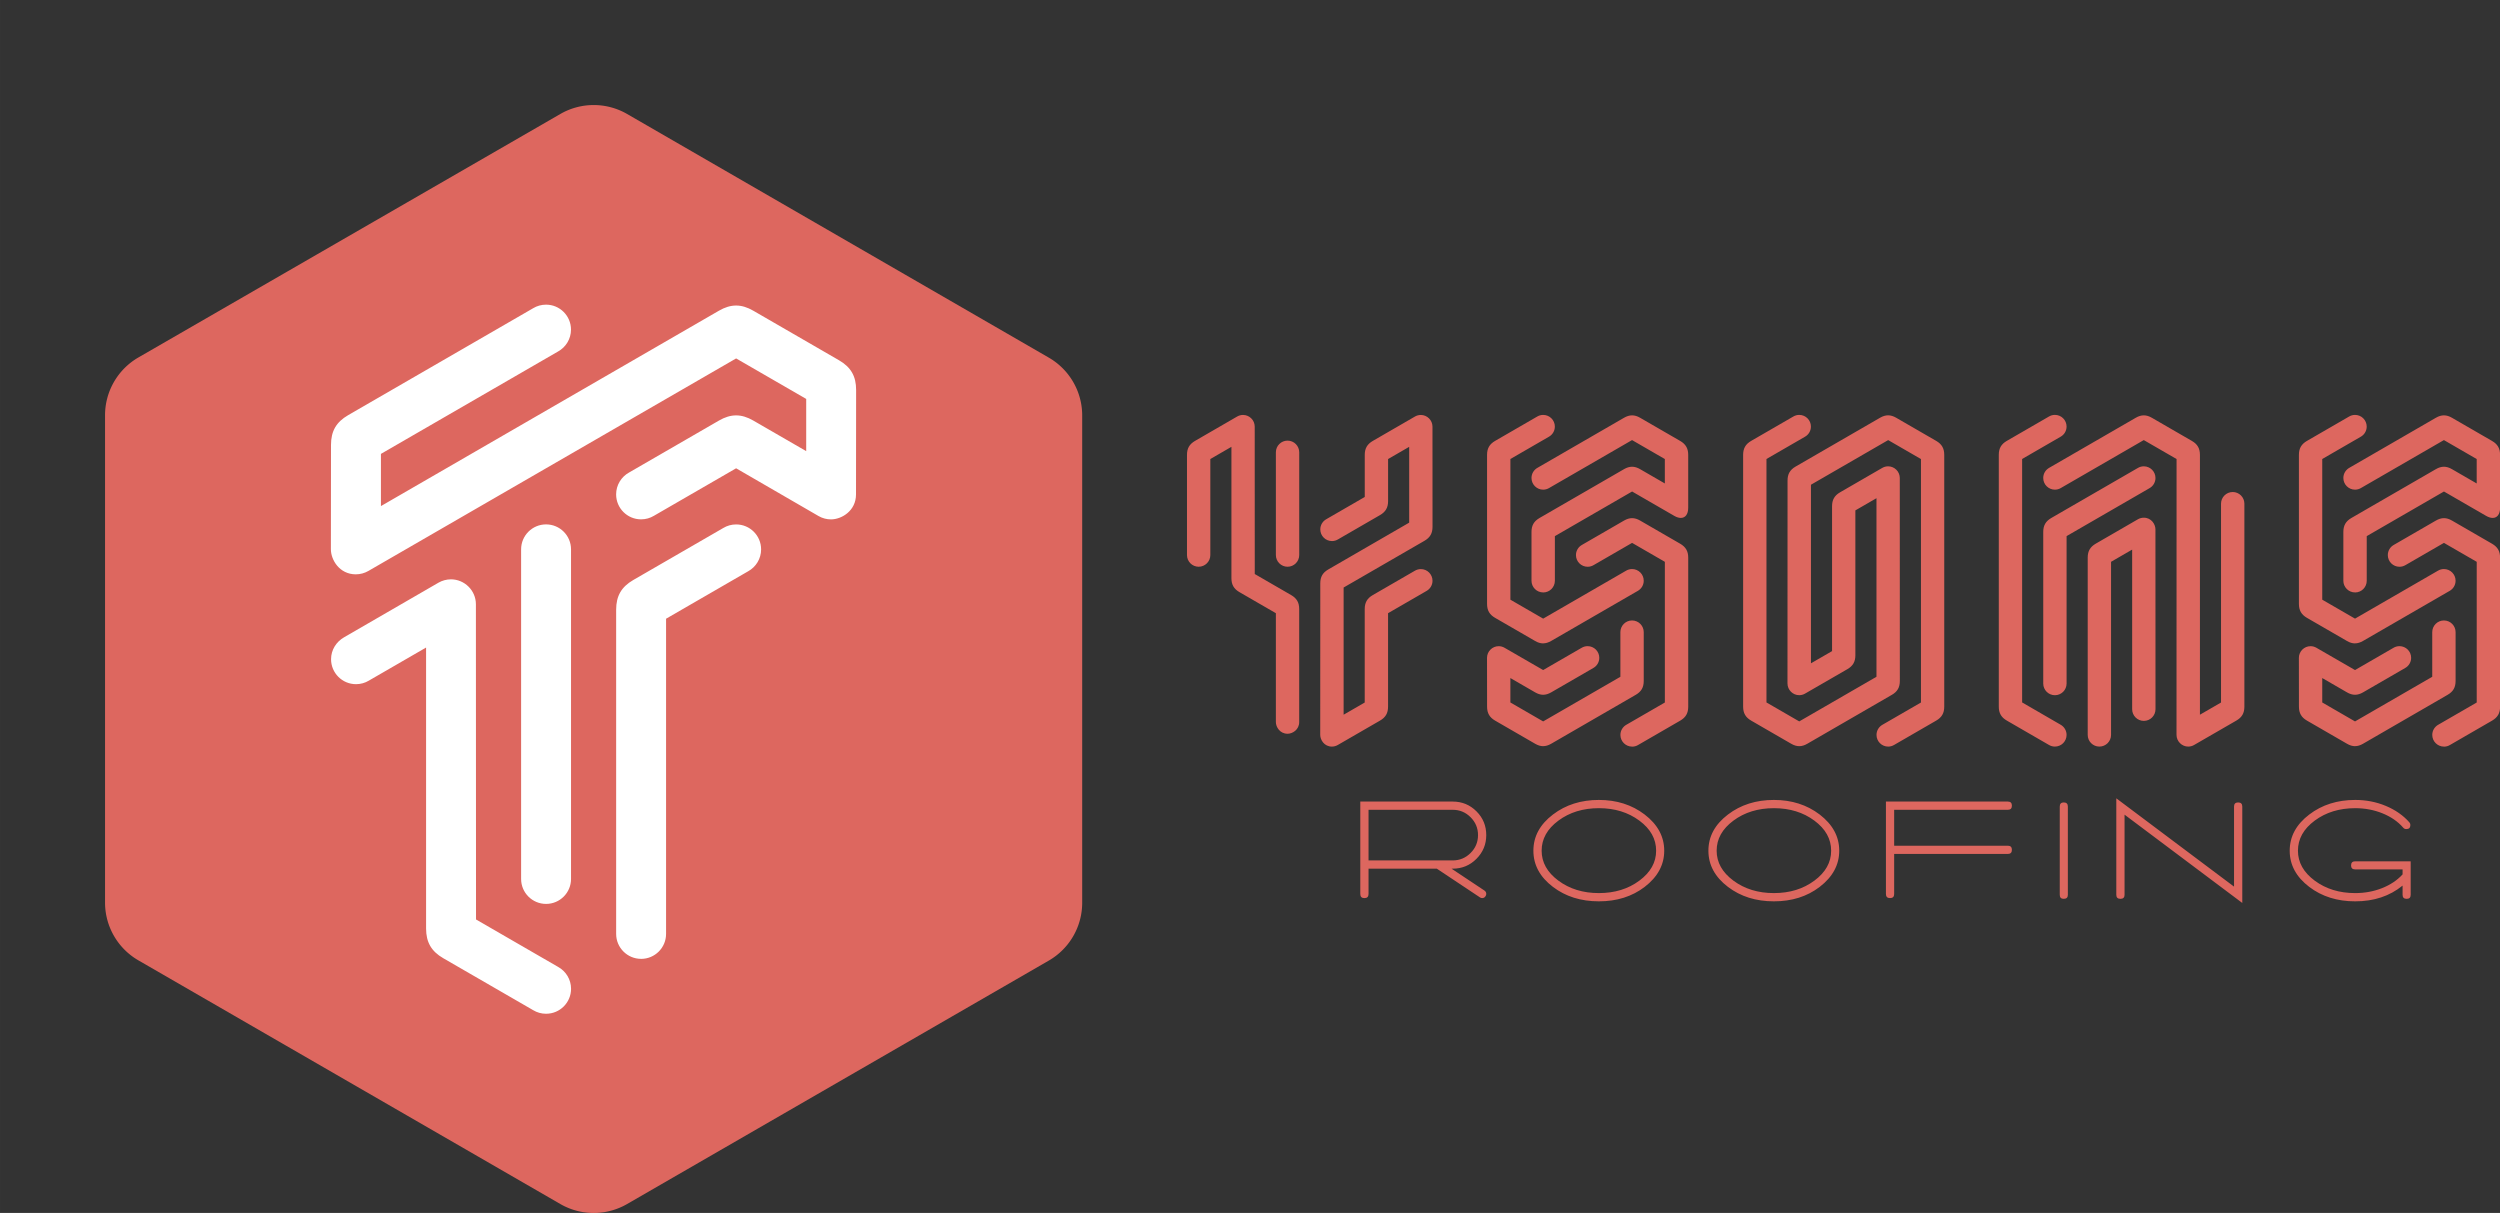 <?xml version="1.0" encoding="UTF-8"?>
<svg width="478.8" height="232.296" viewBox="0 0 476 230.938" class="looka-1j8o68f" version="1.1" xmlns="http://www.w3.org/2000/svg" xmlns:xlink="http://www.w3.org/1999/xlink"><rect x="0" y="0" width="476" height="230.938" fill="#333333" stroke="none"/><defs id="SvgjsDefs2450"></defs><g id="SvgjsG2451" transform="matrix(3.751,0,0,3.751,20,20.016)" fill="#dd675f"><path xmlns="http://www.w3.org/2000/svg" d="M23.11 55.78L1.69 43.41A3.39 3.39 0 0 1 0 40.48V15.75a3.39 3.39 0 0 1 1.69-2.94L23.11.45a3.39 3.39 0 0 1 3.39 0l21.41 12.37a3.39 3.39 0 0 1 1.69 2.94v24.72a3.39 3.39 0 0 1-1.69 2.94L26.5 55.78a3.39 3.39 0 0 1-3.39 0z"></path></g><g id="SvgjsG2452" transform="matrix(3.106,0,0,3.106,58.254,6.664)" fill="#ffffff"><path d="M3.059 33.062 c-1.009 0 -1.531 -0.889 -1.531 -1.538 l0.007 -6.397 c0.001 -0.844 0.322 -1.401 1.052 -1.823 l11.342 -6.556 c0.23 -0.139 0.5 -0.218 0.788 -0.218 c0.845 0 1.53 0.685 1.53 1.53 c0 0.576 -0.319 1.078 -0.789 1.339 l-10.862 6.279 l0 3.2 l20.72 -11.977 c0.365 -0.211 0.709 -0.317 1.053 -0.317 s0.688 0.106 1.053 0.317 l5.251 3.035 c0.731 0.422 1.054 0.98 1.053 1.823 l-0.007 6.403 c0 1.009 -0.884 1.531 -1.533 1.531 c-0.26 0 -0.523 -0.066 -0.763 -0.205 l-5.054 -2.927 l-5.038 2.912 c-0.23 0.139 -0.499 0.218 -0.787 0.218 c-0.845 0 -1.53 -0.685 -1.53 -1.53 c0 -0.576 0.319 -1.078 0.789 -1.339 l5.514 -3.187 c0.365 -0.211 0.709 -0.317 1.053 -0.317 s0.688 0.106 1.053 0.317 l3.243 1.874 l0 -3.2 l-4.296 -2.483 l-22.544 13.029 c-0.233 0.134 -0.499 0.206 -0.768 0.206 z M14.72 59.999 c-0.288 0 -0.558 -0.079 -0.788 -0.218 l-5.516 -3.188 c-0.73 -0.422 -1.052 -0.98 -1.052 -1.823 l0 -17.221 l-3.508 2.028 c-0.23 0.139 -0.499 0.218 -0.787 0.218 c-0.845 0 -1.53 -0.685 -1.53 -1.53 c0 -0.576 0.323 -1.069 0.789 -1.339 l5.794 -3.352 c0.233 -0.134 0.499 -0.206 0.768 -0.206 c0.826 0 1.528 0.678 1.528 1.529 l0.007 19.321 l5.037 2.911 c0.47 0.261 0.789 0.763 0.789 1.339 c0 0.845 -0.685 1.53 -1.53 1.53 z M14.719 53.265 c-0.845 0 -1.53 -0.685 -1.53 -1.53 l0 -20.205 c0 -0.845 0.685 -1.53 1.53 -1.53 s1.53 0.685 1.53 1.53 l0 20.205 c0 0.845 -0.685 1.53 -1.53 1.53 z M20.545 56.633 c-0.845 0 -1.53 -0.685 -1.53 -1.529 l0 -19.873 c0 -0.844 0.322 -1.401 1.052 -1.823 l5.516 -3.188 c0.23 -0.139 0.5 -0.218 0.788 -0.218 c0.845 0 1.53 0.685 1.53 1.53 c0 0.576 -0.319 1.078 -0.789 1.339 l-5.037 2.911 l0 19.322 c0 0.845 -0.685 1.53 -1.53 1.53 z"></path></g><g id="SvgjsG2453"  transform="matrix(2.179,0,0,2.179,223.767,54.99)" fill="#dd675f"><path d="M13.686 40 l0.003 0.001 c-0.673 0 -1.021 -0.592 -1.021 -1.025 l0.005 -13.244 c0 -0.562 0.214 -0.934 0.702 -1.212 l7.066 -4.088 l0 -6.624 l-1.844 1.066 l0 3.68 c0 0.562 -0.214 0.934 -0.701 1.216 l-3.677 2.126 c-0.153 0.092 -0.333 0.146 -0.525 0.146 c-0.563 0 -1.02 -0.457 -1.02 -1.02 c0 -0.384 0.212 -0.718 0.526 -0.892 l3.358 -1.941 l0 -3.68 c0 -0.562 0.214 -0.934 0.701 -1.216 l3.687 -2.133 c0.156 -0.09 0.332 -0.137 0.512 -0.137 c0.55 0 1.018 0.452 1.018 1.02 l0.004 8.758 c0 0.562 -0.215 0.934 -0.702 1.216 l-7.066 4.084 l0 11.114 l1.844 -1.066 l0 -8.17 c0 -0.562 0.214 -0.934 0.701 -1.216 l3.677 -2.126 c0.154 -0.092 0.333 -0.146 0.525 -0.146 c0.563 0 1.02 0.457 1.02 1.02 c0 0.384 -0.212 0.718 -0.526 0.892 l-3.358 1.941 l0 8.17 c0 0.562 -0.214 0.934 -0.702 1.215 l-3.696 2.135 c-0.156 0.09 -0.332 0.137 -0.512 0.137 z M9.809 38.878 l0.004 0 c-0.673 0 -1.021 -0.592 -1.021 -1.025 l0 -9.509 l-3.182 -1.84 c-0.487 -0.282 -0.701 -0.653 -0.701 -1.216 l0 -11.481 l-1.844 1.066 l0 8.392 c0 0.563 -0.457 1.02 -1.02 1.02 s-1.02 -0.457 -1.02 -1.02 l0 -8.758 c0 -0.562 0.214 -0.934 0.701 -1.216 l3.687 -2.133 c0.156 -0.09 0.332 -0.137 0.512 -0.137 c0.55 0 1.018 0.452 1.018 1.02 l0.004 12.881 l3.182 1.84 c0.487 0.282 0.701 0.653 0.701 1.216 l0 9.881 c0 0.673 -0.589 1.021 -1.022 1.021 z M9.813 24.285 c-0.563 0 -1.02 -0.457 -1.02 -1.02 l0 -8.98 c0 -0.563 0.457 -1.02 1.02 -1.02 s1.02 0.457 1.02 1.02 l0 8.98 c0 0.563 -0.457 1.02 -1.02 1.02 z M32.149 30.984 c-0.229 0 -0.458 -0.069 -0.701 -0.21 l-3.501 -2.024 c-0.487 -0.282 -0.701 -0.653 -0.701 -1.216 l0 -13.027 c0 -0.562 0.214 -0.934 0.701 -1.216 l3.677 -2.126 c0.154 -0.092 0.333 -0.146 0.525 -0.146 c0.563 0 1.02 0.457 1.02 1.02 c0 0.384 -0.212 0.718 -0.526 0.892 l-3.358 1.941 l0 12.293 l2.864 1.655 l7.242 -4.186 c0.154 -0.092 0.333 -0.146 0.525 -0.146 c0.563 0 1.02 0.457 1.02 1.02 c0 0.384 -0.212 0.718 -0.526 0.892 l-7.56 4.37 c-0.244 0.141 -0.473 0.211 -0.702 0.211 z M32.15 39.965 l0.002 0 c-0.229 0 -0.458 -0.07 -0.702 -0.211 l-3.501 -2.024 c-0.487 -0.282 -0.7 -0.653 -0.701 -1.216 l-0.005 -4.272 c0 -0.55 0.457 -1.015 1.019 -1.015 c0.173 0 0.348 0.044 0.509 0.137 l3.378 1.949 l3.359 -1.942 c0.154 -0.092 0.333 -0.146 0.525 -0.146 c0.563 0 1.02 0.457 1.02 1.02 c0 0.384 -0.212 0.718 -0.526 0.892 l-3.676 2.125 c-0.244 0.141 -0.473 0.211 -0.702 0.211 s-0.458 -0.07 -0.702 -0.211 l-2.162 -1.25 l0 2.134 l2.864 1.656 l6.748 -3.9 l0 -3.902 c0 -0.563 0.457 -1.02 1.02 -1.02 s1.02 0.457 1.02 1.02 l0 4.268 c0 0.562 -0.214 0.934 -0.701 1.212 l-7.384 4.272 c-0.244 0.141 -0.473 0.211 -0.702 0.211 z M39.92 40.002 c-0.563 0 -1.022 -0.458 -1.022 -1.021 c0 -0.384 0.212 -0.718 0.526 -0.892 l3.358 -1.941 l0 -12.293 l-2.864 -1.655 l-3.359 1.941 c-0.153 0.092 -0.333 0.146 -0.525 0.146 c-0.563 0 -1.02 -0.457 -1.02 -1.02 c0 -0.384 0.212 -0.718 0.526 -0.892 l3.676 -2.125 c0.244 -0.141 0.473 -0.211 0.702 -0.211 s0.458 0.07 0.702 0.211 l3.501 2.024 c0.487 0.282 0.702 0.653 0.702 1.216 l0 13.027 c0 0.562 -0.214 0.934 -0.701 1.216 l-3.677 2.126 c-0.153 0.092 -0.333 0.146 -0.525 0.146 z M32.15 26.53 c-0.563 0 -1.021 -0.457 -1.021 -1.02 l0 -4.268 c0 -0.562 0.214 -0.934 0.701 -1.216 l7.384 -4.268 c0.244 -0.141 0.473 -0.211 0.702 -0.211 s0.458 0.07 0.702 0.211 l2.162 1.25 l0 -2.134 l-2.864 -1.656 l-7.242 4.186 c-0.154 0.092 -0.333 0.146 -0.525 0.146 c-0.563 0 -1.02 -0.457 -1.02 -1.02 c0 -0.384 0.212 -0.718 0.526 -0.892 l7.56 -4.37 c0.244 -0.141 0.473 -0.211 0.702 -0.211 s0.458 0.07 0.702 0.211 l3.501 2.024 c0.487 0.282 0.702 0.653 0.702 1.216 l0 4.625 c0 0.569 -0.253 0.886 -0.646 0.886 c-0.169 0 -0.364 -0.058 -0.575 -0.181 l-3.682 -2.128 l-6.748 3.9 l0 3.902 c0 0.563 -0.457 1.02 -1.02 1.02 z M62.292 40 l0.004 0.001 c-0.563 0 -1.02 -0.457 -1.02 -1.02 c0 -0.384 0.212 -0.718 0.526 -0.892 l3.358 -1.941 l0 -21.273 l-2.864 -1.656 l-6.748 3.9 l0 15.604 l1.844 -1.066 l0 -12.66 c0 -0.562 0.214 -0.934 0.701 -1.216 l3.687 -2.133 c0.156 -0.09 0.332 -0.137 0.512 -0.137 c0.55 0 1.018 0.452 1.018 1.02 l0.004 17.738 c0 0.562 -0.214 0.934 -0.702 1.212 l-7.384 4.272 c-0.244 0.141 -0.473 0.211 -0.702 0.211 s-0.458 -0.07 -0.702 -0.211 l-3.501 -2.024 c-0.487 -0.282 -0.701 -0.653 -0.701 -1.216 l0 -22.007 c0 -0.562 0.214 -0.934 0.701 -1.216 l3.677 -2.126 c0.154 -0.092 0.333 -0.146 0.525 -0.146 c0.563 0 1.02 0.457 1.02 1.02 c0 0.384 -0.212 0.718 -0.526 0.892 l-3.358 1.941 l0 21.273 l2.864 1.656 l6.748 -3.9 l0 -15.604 l-1.844 1.066 l0 12.66 c0 0.562 -0.214 0.934 -0.702 1.215 l-3.696 2.135 c-0.156 0.09 -0.332 0.137 -0.512 0.137 c-0.551 0 -1.022 -0.457 -1.022 -1.025 l0.005 -17.734 c0 -0.562 0.214 -0.934 0.702 -1.216 l7.384 -4.268 c0.244 -0.141 0.473 -0.211 0.702 -0.211 s0.458 0.07 0.702 0.211 l3.501 2.024 c0.487 0.282 0.701 0.653 0.701 1.216 l0 22.007 c0 0.562 -0.214 0.934 -0.701 1.216 l-3.677 2.126 c-0.153 0.092 -0.333 0.146 -0.525 0.146 z M77.358 38.086 c0.314 0.174 0.526 0.51 0.526 0.894 c0 0.563 -0.457 1.02 -1.02 1.02 c-0.192 0 -0.372 -0.053 -0.525 -0.146 l-3.677 -2.126 c-0.487 -0.282 -0.701 -0.653 -0.701 -1.216 l0 -22.007 c0 -0.562 0.214 -0.934 0.701 -1.216 l3.677 -2.126 c0.154 -0.092 0.333 -0.146 0.525 -0.146 c0.563 0 1.02 0.457 1.02 1.02 c0 0.384 -0.212 0.718 -0.526 0.892 l-3.358 1.941 l0 21.273 z M92.399 17.755 c0.563 0 1.022 0.457 1.022 1.02 l0 17.738 c0 0.562 -0.214 0.934 -0.702 1.215 l-3.696 2.135 c-0.156 0.09 -0.332 0.137 -0.512 0.137 c-0.551 0 -1.021 -0.457 -1.021 -1.025 l0.005 -24.102 l-2.864 -1.655 l-7.242 4.186 c-0.154 0.092 -0.333 0.146 -0.525 0.146 c-0.563 0 -1.02 -0.457 -1.02 -1.02 c0 -0.384 0.212 -0.718 0.526 -0.892 l7.56 -4.37 c0.244 -0.141 0.473 -0.211 0.702 -0.211 s0.458 0.07 0.702 0.211 l3.501 2.024 c0.487 0.282 0.701 0.653 0.701 1.216 l0 22.706 l1.844 -1.066 l0 -17.372 c0 -0.563 0.457 -1.02 1.02 -1.02 z M85.127 17.423 l-7.242 4.186 l0 12.882 c0 0.563 -0.457 1.02 -1.02 1.02 s-1.02 -0.457 -1.02 -1.02 l0 -13.248 c0 -0.562 0.214 -0.934 0.701 -1.216 l7.561 -4.37 c0.154 -0.092 0.333 -0.146 0.525 -0.146 c0.563 0 1.02 0.457 1.02 1.02 c0 0.384 -0.212 0.718 -0.526 0.892 z M85.649 21.021 l0.005 15.714 c0 0.563 -0.457 1.02 -1.02 1.02 s-1.02 -0.457 -1.02 -1.02 l0 -13.947 l-1.844 1.066 l0 15.126 c0 0.563 -0.457 1.02 -1.02 1.02 s-1.02 -0.457 -1.02 -1.02 l0 -15.494 c0 -0.562 0.214 -0.934 0.701 -1.216 l3.687 -2.133 c0.156 -0.09 0.332 -0.137 0.512 -0.137 c0.673 0 1.019 0.587 1.019 1.02 z M103.089 30.984 c-0.229 0 -0.458 -0.069 -0.701 -0.21 l-3.501 -2.024 c-0.487 -0.282 -0.701 -0.653 -0.701 -1.216 l0 -13.027 c0 -0.562 0.214 -0.934 0.701 -1.216 l3.677 -2.126 c0.154 -0.092 0.333 -0.146 0.525 -0.146 c0.563 0 1.02 0.457 1.02 1.02 c0 0.384 -0.212 0.718 -0.526 0.892 l-3.358 1.941 l0 12.293 l2.864 1.655 l7.242 -4.186 c0.154 -0.092 0.333 -0.146 0.525 -0.146 c0.563 0 1.02 0.457 1.02 1.02 c0 0.384 -0.212 0.718 -0.526 0.892 l-7.56 4.37 c-0.244 0.141 -0.473 0.211 -0.702 0.211 z M103.09 39.965 l0.002 0 c-0.229 0 -0.458 -0.07 -0.702 -0.211 l-3.501 -2.024 c-0.487 -0.282 -0.7 -0.653 -0.701 -1.216 l-0.005 -4.272 c0 -0.55 0.457 -1.015 1.019 -1.015 c0.173 0 0.348 0.044 0.509 0.137 l3.378 1.949 l3.359 -1.942 c0.154 -0.092 0.333 -0.146 0.525 -0.146 c0.563 0 1.02 0.457 1.02 1.02 c0 0.384 -0.212 0.718 -0.526 0.892 l-3.676 2.125 c-0.244 0.141 -0.473 0.211 -0.702 0.211 s-0.458 -0.07 -0.702 -0.211 l-2.162 -1.25 l0 2.134 l2.864 1.656 l6.748 -3.9 l0 -3.902 c0 -0.563 0.457 -1.02 1.02 -1.02 s1.02 0.457 1.02 1.02 l0 4.268 c0 0.562 -0.214 0.934 -0.701 1.212 l-7.384 4.272 c-0.244 0.141 -0.473 0.211 -0.702 0.211 z M110.86 40.002 c-0.563 0 -1.022 -0.458 -1.022 -1.021 c0 -0.384 0.212 -0.718 0.526 -0.892 l3.358 -1.941 l0 -12.293 l-2.864 -1.655 l-3.359 1.941 c-0.153 0.092 -0.333 0.146 -0.525 0.146 c-0.563 0 -1.02 -0.457 -1.02 -1.02 c0 -0.384 0.212 -0.718 0.526 -0.892 l3.676 -2.125 c0.244 -0.141 0.473 -0.211 0.702 -0.211 s0.458 0.07 0.702 0.211 l3.501 2.024 c0.487 0.282 0.702 0.653 0.702 1.216 l0 13.027 c0 0.562 -0.214 0.934 -0.701 1.216 l-3.677 2.126 c-0.153 0.092 -0.333 0.146 -0.525 0.146 z M103.09 26.53 c-0.563 0 -1.021 -0.457 -1.021 -1.02 l0 -4.268 c0 -0.562 0.214 -0.934 0.701 -1.216 l7.384 -4.268 c0.244 -0.141 0.473 -0.211 0.702 -0.211 s0.458 0.07 0.702 0.211 l2.162 1.25 l0 -2.134 l-2.864 -1.656 l-7.242 4.186 c-0.154 0.092 -0.333 0.146 -0.525 0.146 c-0.563 0 -1.02 -0.457 -1.02 -1.02 c0 -0.384 0.212 -0.718 0.526 -0.892 l7.56 -4.37 c0.244 -0.141 0.473 -0.211 0.702 -0.211 s0.458 0.07 0.702 0.211 l3.501 2.024 c0.487 0.282 0.702 0.653 0.702 1.216 l0 4.625 c0 0.569 -0.253 0.886 -0.646 0.886 c-0.169 0 -0.364 -0.058 -0.575 -0.181 l-3.682 -2.128 l-6.748 3.9 l0 3.902 c0 0.563 -0.457 1.02 -1.02 1.02 z"></path></g><g id="SvgjsG2454" transform="matrix(1.401,0,0,1.401,257.851,144.995)" fill="#dd675f"><path d="M17.7 17.54 l-4.48 -2.98 l0.16 0 c1.267 0 2.343 -0.447 3.23 -1.34 s1.33 -1.967 1.33 -3.22 c0 -1.267 -0.443 -2.343 -1.33 -3.23 s-1.963 -1.33 -3.23 -1.33 l-12.56 0 l0 12.56 c0 0.373 0.187 0.56 0.56 0.56 s0.56 -0.187 0.56 -0.56 l0 -3.44 l9.28 0 l5.86 3.9 c0.093 0.067 0.193 0.1 0.3 0.1 c0.2 0 0.353 -0.087 0.46 -0.26 c0.067 -0.093 0.1 -0.193 0.1 -0.3 c0 -0.2 -0.08 -0.353 -0.24 -0.46 z M1.94 6.56 l11.44 0 c0.947 0 1.757 0.337 2.43 1.01 s1.01 1.483 1.01 2.43 s-0.337 1.757 -1.01 2.43 s-1.483 1.01 -2.43 1.01 l-11.44 0 l0 -6.88 z M33.245 5.22 c-2.427 0 -4.507 0.66 -6.24 1.98 c-1.773 1.347 -2.66 2.987 -2.66 4.92 s0.887 3.573 2.66 4.92 c1.72 1.307 3.8 1.96 6.24 1.96 s4.513 -0.653 6.22 -1.96 c1.773 -1.36 2.66 -3 2.66 -4.92 s-0.887 -3.56 -2.66 -4.92 c-1.733 -1.32 -3.807 -1.98 -6.22 -1.98 z M41.025 12.12 c0 1.587 -0.76 2.943 -2.28 4.07 s-3.353 1.69 -5.5 1.69 s-3.98 -0.563 -5.5 -1.69 s-2.28 -2.483 -2.28 -4.07 c0 -1.6 0.76 -2.963 2.28 -4.09 s3.353 -1.69 5.5 -1.69 s3.98 0.563 5.5 1.69 s2.28 2.49 2.28 4.09 z M57.03 5.22 c-2.427 0 -4.507 0.66 -6.24 1.98 c-1.773 1.347 -2.66 2.987 -2.66 4.92 s0.887 3.573 2.66 4.92 c1.72 1.307 3.8 1.96 6.24 1.96 s4.513 -0.653 6.22 -1.96 c1.773 -1.36 2.66 -3 2.66 -4.92 s-0.887 -3.56 -2.66 -4.92 c-1.733 -1.32 -3.807 -1.98 -6.22 -1.98 z M64.81 12.12 c0 1.587 -0.76 2.943 -2.28 4.07 s-3.353 1.69 -5.5 1.69 s-3.98 -0.563 -5.5 -1.69 s-2.28 -2.483 -2.28 -4.07 c0 -1.6 0.76 -2.963 2.28 -4.09 s3.353 -1.69 5.5 -1.69 s3.98 0.563 5.5 1.69 s2.28 2.49 2.28 4.09 z M88.815 11.44 l-15.44 0 l0 -4.88 l15.44 0 c0.373 0 0.56 -0.187 0.56 -0.56 s-0.187 -0.56 -0.56 -0.56 l-16.56 0 l0 12.56 c0 0.373 0.187 0.56 0.56 0.56 s0.56 -0.187 0.56 -0.56 l0 -5.44 l15.44 0 c0.373 0 0.56 -0.187 0.56 -0.56 s-0.187 -0.56 -0.56 -0.56 z M95.88 6.12 l0 12 c0 0.36 0.18 0.54 0.54 0.54 c0.373 0 0.56 -0.18 0.56 -0.54 l0 0 l0 -12 c0 -0.373 -0.187 -0.56 -0.56 -0.56 c-0.36 0 -0.54 0.187 -0.54 0.56 z M120.125 5.56 c-0.373 0 -0.56 0.187 -0.56 0.56 l0 10.88 l-16 -12 l0 13.12 c0 0.36 0.187 0.54 0.56 0.54 s0.56 -0.18 0.56 -0.54 l0 -10.9 l16 12 l0 -13.1 c0 -0.373 -0.187 -0.56 -0.56 -0.56 z M136.03 13.56 c-0.373 0 -0.56 0.187 -0.56 0.56 c0 0.36 0.187 0.54 0.56 0.54 l6.44 0 l0 0.68 c-0.733 0.8 -1.667 1.423 -2.8 1.87 s-2.347 0.67 -3.64 0.67 c-2.147 0 -3.98 -0.563 -5.5 -1.69 s-2.28 -2.483 -2.28 -4.07 c0 -1.6 0.76 -2.963 2.28 -4.09 s3.353 -1.69 5.5 -1.69 c1.32 0 2.557 0.233 3.71 0.7 s2.09 1.113 2.81 1.94 l0 0 c0.107 0.133 0.247 0.2 0.42 0.2 c0.373 0 0.56 -0.187 0.56 -0.56 c0 -0.133 -0.047 -0.253 -0.14 -0.36 c-0.84 -0.947 -1.907 -1.69 -3.2 -2.23 s-2.68 -0.81 -4.16 -0.81 c-2.427 0 -4.507 0.66 -6.24 1.98 c-1.773 1.347 -2.66 2.987 -2.66 4.92 s0.887 3.573 2.66 4.92 c1.72 1.307 3.8 1.96 6.24 1.96 c2.547 0 4.693 -0.713 6.44 -2.14 l0 1.26 c0 0.36 0.187 0.54 0.56 0.54 c0.36 0 0.54 -0.18 0.54 -0.54 l0 -4.56 l-7.54 0 z"></path></g></svg>